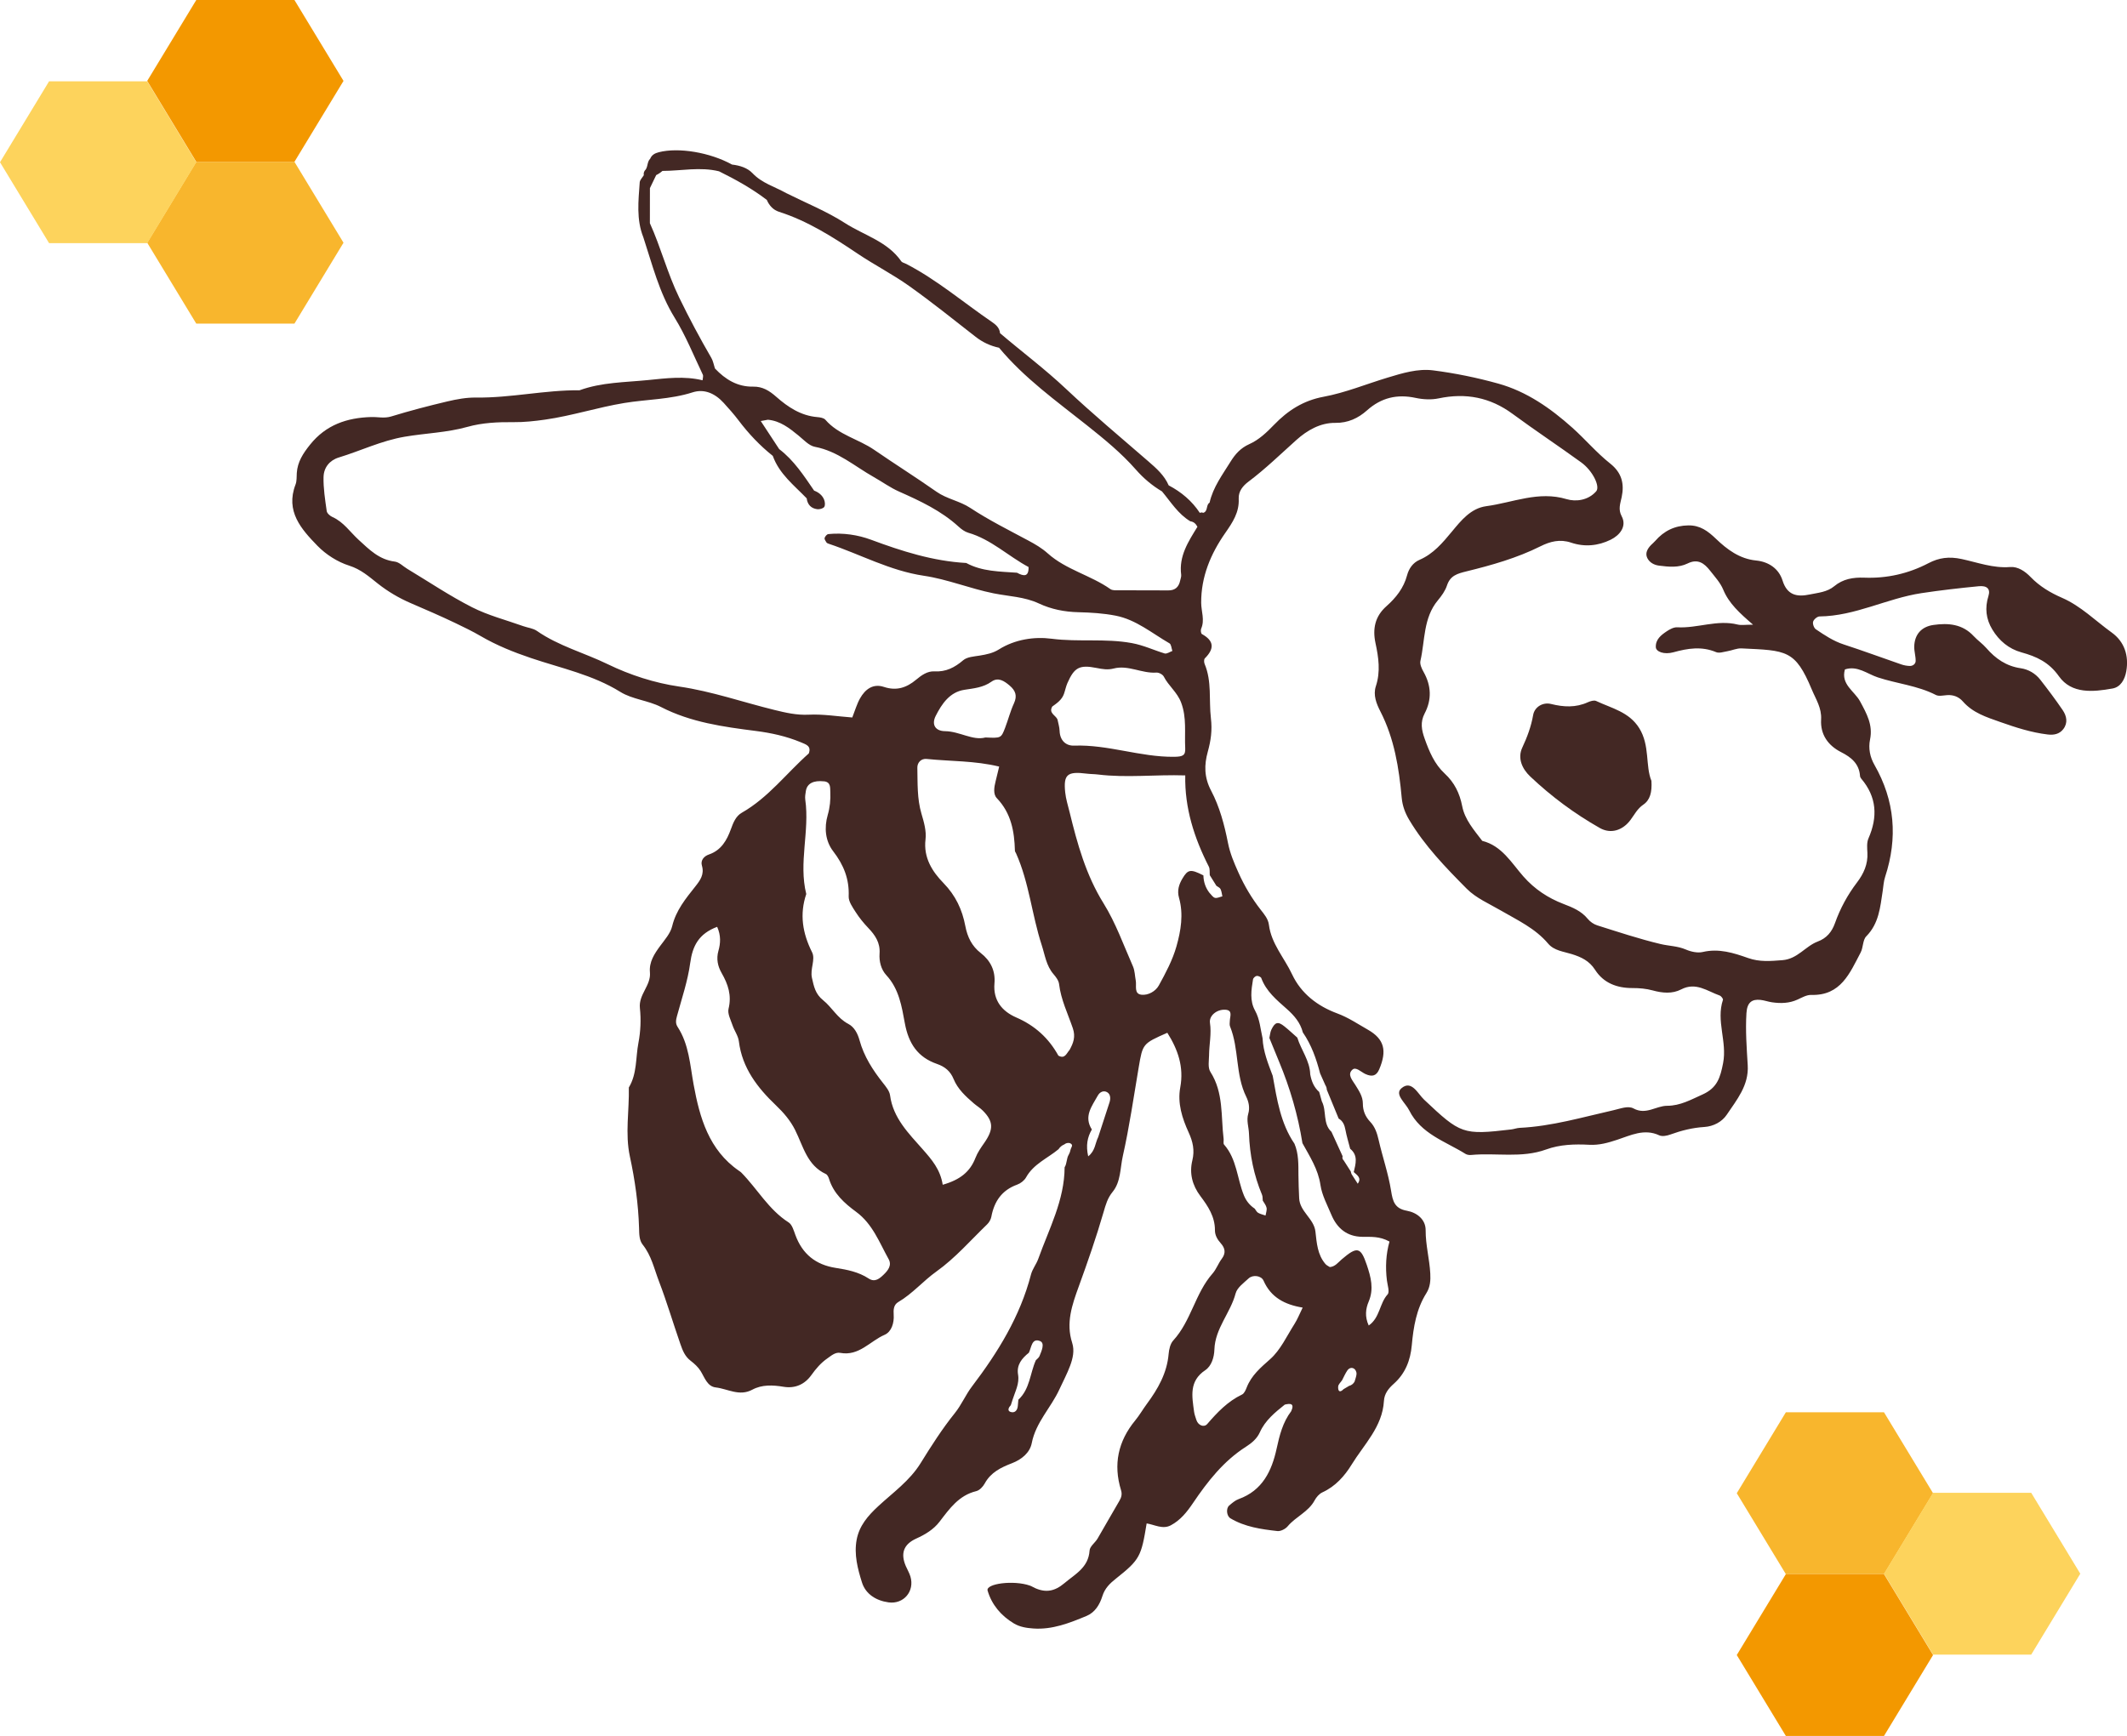 <?xml version="1.0" encoding="UTF-8"?>
<svg id="_レイヤー_2" data-name="レイヤー 2" xmlns="http://www.w3.org/2000/svg" viewBox="0 0 1550.35 1265.66">
  <defs>
    <style>
      .cls-1 {
        fill: #fdd35c;
      }

      .cls-1, .cls-2, .cls-3, .cls-4 {
        stroke-width: 0px;
      }

      .cls-2 {
        fill: #f39800;
      }

      .cls-3 {
        fill: #432824;
      }

      .cls-4 {
        fill: #f8b62d;
      }
    </style>
  </defs>
  <g id="_レイヤー_1-2" data-name="レイヤー 1">
    <g>
      <g>
        <path class="cls-3" d="m1203.72,569.34c-4.52-10.91-1-25.79-8.9-38.45-7.41-11.88-20.17-14.51-31.42-19.81-1.55-.73-4.22.11-6.05.94-8.83,4.01-17.6,3.54-26.83,1.24-5.94-1.48-11.99,2.19-13.01,8.01-1.48,8.43-4.31,16.05-7.92,23.77-3.67,7.85-.03,15.6,5.78,21.1,15.36,14.54,32.33,27.14,50.73,37.56,7.98,4.52,16.61,1.8,22.32-5.84,2.93-3.92,4.99-8.21,9.37-11.19,4.95-3.37,6.43-9.07,5.92-17.33Z"/>
        <path class="cls-3" d="m231.43,397.98c6.19,6.36,14.62,11.73,23.03,14.4,8.66,2.74,14.47,8.01,21.11,13.25,7.12,5.61,15.2,10.39,23.53,13.99,10.99,4.75,21.95,9.45,32.76,14.63,6.3,3.02,12.46,5.99,18.54,9.53,11.52,6.72,23.8,11.67,36.65,16.01,21.91,7.41,44.9,12.12,65.12,24.68,8.76,5.44,20.3,6.2,29.6,10.99,21.8,11.24,45.46,14.45,69.13,17.48,11.33,1.45,22.18,3.84,32.67,8.18,3.56,1.59,8.04,2.52,5.96,8.2-16.26,14.41-29.47,32.22-48.81,43.22-4.4,2.5-6.23,7.19-7.99,12.03-2.91,8-6.99,15.35-16.02,18.44-3.47,1.19-6.25,4.17-5.09,8.12,1.89,6.43-1.25,10.69-4.85,15.24-6.97,8.8-14.06,17.38-16.83,28.91-1.25,5.2-5.39,9.86-8.73,14.38-4.29,5.81-8.17,11.77-7.48,19.26.89,9.66-8.38,16.08-7.31,26.08.89,8.31.52,17.05-1.06,25.26-2.1,10.9-.92,22.59-7.01,32.63.39,16.77-2.84,33.6.77,50.31,3.71,17.19,6.16,34.56,6.69,52.15.13,4.31.02,8.83,2.68,12.17,6.33,7.94,8.3,17.46,11.8,26.61,5.77,15.06,10.29,30.48,15.59,45.66,1.67,4.8,3.3,9.11,7.5,12.32,2.76,2.11,5.5,4.61,7.3,7.52,2.96,4.79,4.85,11.22,11.02,11.94,8.78,1.02,17.21,6.73,26.66,1.64,7.03-3.79,14.89-3.42,22.75-2.12,8.35,1.39,15.38-1.65,20.31-8.55,3.32-4.64,6.9-8.85,11.62-12.13,2.93-2.04,5.86-4.7,9.46-4.03,13.62,2.52,21.66-8.58,32.28-13.18,5.05-2.19,7.04-8.67,6.62-14.61-.26-3.79,0-7.32,3.37-9.29,10.37-6.07,18.08-15.35,27.86-22.32,13.57-9.67,24.8-22.64,36.91-34.34,1.45-1.41,2.67-3.54,3.04-5.51,2.11-11.24,7.68-19.4,18.85-23.43,2.5-.9,5.19-2.99,6.46-5.27,5.45-9.79,15.64-13.88,23.66-20.54,1.05-1.59,2.44-2.78,4.21-3.49,1.16-.95,2.48-1.28,3.96-.99,3.26,1.32.8,3.28.56,5-.23,1.19-.64,2.32-1.24,3.37-1.78,2.85-1.25,6.45-3.05,9.3-.09,24.05-11.4,44.89-19.2,66.73-1.41,3.94-4.28,7.43-5.31,11.43-7.93,30.6-24.16,56.82-42.99,81.6-4.7,6.18-7.58,13.31-12.52,19.46-9.21,11.45-17.19,23.96-24.94,36.49-7.97,12.88-20.17,21.45-30.91,31.4-7.56,7.01-13.8,14.24-15.71,24.39-2.01,10.71.74,21.26,3.88,31.21,2.69,8.51,10.33,13.26,19.38,14.5,11.02,1.5,19.1-8.1,15.94-18.82-.79-2.68-2.32-5.14-3.42-7.74-3.84-9.06-1.69-15.73,7.67-19.97,6.63-3,12.63-6.63,16.97-12.29,7.28-9.48,14.04-19.19,26.74-22.28,2.4-.58,4.9-3.23,6.17-5.56,4.41-8.12,11.83-11.7,19.91-14.81,6.9-2.65,13.01-7.58,14.38-14.63,2.97-15.23,14.06-25.87,20.17-39.23,2.63-5.76,5.67-11.37,7.84-17.29,1.94-5.29,3.28-10.98,1.45-16.64-4.68-14.49-.05-27.69,4.83-41.12,6.49-17.85,12.74-35.82,18.03-54.05,1.6-5.5,2.88-10.28,6.66-14.9,5.99-7.34,5.44-17.35,7.41-26.1,4.8-21.32,7.89-43.02,11.56-64.59,2.95-17.34,2.88-17.35,20.88-25.27,7.7,12.2,12.19,24.89,9.42,39.84-2.13,11.49,1.38,22.46,6.14,32.87,3.02,6.61,4.49,12.89,2.66,20.39-2.26,9.24-.08,18.07,5.89,25.98,5.53,7.34,10.65,15.01,10.59,24.91-.02,3.6,1.79,6.74,4.24,9.47,3.18,3.54,3.89,7.14.73,11.34-2.53,3.36-3.96,7.61-6.71,10.73-12.7,14.44-15.58,34.58-28.66,48.83-2.15,2.35-3.06,6.42-3.35,9.8-1.2,13.98-7.77,25.46-15.84,36.38-2.93,3.97-5.4,8.31-8.53,12.11-12.46,15.16-16.11,32.04-10.33,50.84.91,2.97.28,5.29-1.26,7.88-5.39,9.07-10.48,18.32-15.84,27.41-1.79,3.03-5.63,5.68-5.82,8.68-.81,12.46-10.39,17.11-18.41,23.88-6.96,5.87-13.4,7.06-21.28,3.55-1.29-.57-2.5-1.37-3.82-1.83-11.85-4.16-32.31-1.45-30.82,3.64,2.99,10.25,9.78,18.31,19.1,23.91,4.36,2.62,9.24,3.37,14.22,3.72,13.87.98,26.36-3.99,38.74-9.12,6.29-2.61,9.66-8.33,11.6-14.48,1.81-5.73,5.36-9.19,10.01-12.87,17.4-13.8,18.33-16.15,22.26-40.14,5.7.89,11.7,4.55,17.63,1.37,7.05-3.78,11.71-9.65,16.18-16.26,10.6-15.68,22.27-30.63,38.56-41,4.33-2.76,8.1-6,10.13-10.53,3.93-8.77,11.02-14.46,18.18-20.2,4.26-1.04,7.2-.8,4.69,4.79-6.16,8.1-8.52,17.59-10.64,27.33-3.57,16.36-10.36,30.53-27.68,36.77-2.54.92-4.78,2.89-6.89,4.69-2.43,2.07-1.93,7.64.93,9.34,10.51,6.26,22.38,7.95,34.21,9.27,2.39.27,5.86-1.52,7.49-3.47,5.88-7.03,15.11-10.46,19.64-18.91,1.25-2.33,3.35-4.78,5.67-5.84,9.49-4.33,16.24-11.98,21.29-20.22,9.05-14.76,22.47-27.56,23.55-46.38.31-5.47,3.45-9.23,7.15-12.53,8.44-7.51,12.15-17.1,13.15-28.05,1.22-13.35,3.33-26.46,10.67-38.1,2.79-4.42,3.09-9.36,2.82-14.34-.58-10.54-3.43-20.77-3.38-31.5.04-7.85-6.34-12.87-13.7-14.2-8.89-1.6-10.27-6.85-11.51-14.65-1.99-12.45-6.21-24.52-9.03-36.86-1.14-4.97-2.62-9.59-6.11-13.27-3.61-3.8-5.43-8.14-5.42-13.36,0-5.23-2.86-9.31-5.46-13.55-2.13-3.47-6.14-7.67-2.12-11.2,2.55-2.25,6.25,1.74,9.4,3.19,5.18,2.38,8.15,1.2,10.12-3.43,5.73-13.5,3.79-21.99-8.26-28.86-7.3-4.15-14.26-8.9-22.39-11.9-14.28-5.28-26.3-14.44-32.87-28.47-5.63-12.02-15.14-22.25-16.89-36.09-.55-4.38-3.36-7.62-6-11.01-6.53-8.38-11.9-17.41-16.27-27.2-3.16-7.08-6.06-13.8-7.6-21.65-2.55-12.98-6.1-26.3-12.23-37.89-5.24-9.91-5.08-19.02-2.47-28.43,2.28-8.24,3.33-15.63,2.28-24.53-1.55-13.12.83-26.69-4.57-39.5-.5-1.17-.56-3.36.16-4.09,6.95-6.92,6.93-12.71-2.13-17.71-.73-.4-1.03-2.84-.56-3.91,2.77-6.32.06-12.58.02-18.84-.11-19.07,6.95-35.76,17.53-50.93,5.41-7.76,10.3-15.09,9.82-24.99-.26-5.45,3.08-9.42,7.09-12.43,12.42-9.32,23.48-20.15,35.01-30.46,7.61-6.81,17.23-12.57,28.34-12.42,9.16.13,16.66-3.38,23.1-9.13,10.36-9.25,21.9-11.97,35.41-9.08,5.4,1.16,11.44,1.48,16.8.35,19.79-4.16,37.52-.75,53.92,11.33,16.43,12.1,33.48,23.38,50,35.37,8.31,6.03,13.96,17.55,10.88,21.07-5.79,6.61-14.78,7.74-21.56,5.7-20.51-6.17-39.14,2.53-58.48,5.12-11.34,1.52-18.41,10.46-25.09,18.51-6.86,8.27-13.5,16.24-23.64,20.63-4.84,2.1-7.76,6.39-9.05,11.24-2.48,9.33-8.09,16.38-15.05,22.56-8.32,7.37-10.23,16.42-7.97,26.94,2.23,10.4,3.77,20.79.26,31.38-2.13,6.45.41,12.78,3.28,18.37,10.19,19.85,13.58,41.27,15.57,63.08.53,5.78,2.48,11.01,5.41,15.93,11.3,19.01,26.62,34.81,42,50.31,6.76,6.82,16.36,10.92,24.88,15.88,12.16,7.08,25.05,12.98,34.44,24.12,4.35,5.15,11.21,5.76,17.23,7.64,6.87,2.15,12.75,4.86,16.98,11.47,6.19,9.65,15.94,13.34,27.37,13.29,4.88-.02,9.93.43,14.62,1.72,7.12,1.96,14.29,2.61,20.73-.73,10.76-5.59,19.03,1.25,28.07,4.44,1.09.38,2.65,2.41,2.41,3.15-5.14,15.32,3.15,30.45.11,46.11-2.07,10.67-4.3,18.12-15.06,22.93-8.41,3.76-16.13,8.19-25.71,8.21-8.13.02-15.41,6.9-24.52,1.95-3.97-2.16-9.53.13-14.44,1.24-22.68,5.11-45.09,11.77-68.53,12.9-2.09.1-4.14.93-6.24,1.17-35.28,4.15-36.83,3.38-63.5-21.78-4.5-4.25-9.09-14.63-16.51-8.22-5.16,4.45,2.99,10.62,5.67,16.01,8.64,17.35,26.32,22.6,41.06,31.8,1.11.69,2.76.92,4.1.79,18.2-1.72,36.79,2.52,54.71-4.01,10.07-3.67,20.83-3.98,31.38-3.42,7.31.39,13.58-1.41,20.42-3.66,9.67-3.17,19.66-8.36,30.62-3.23,2.17,1.01,5.61.32,8.11-.59,8.03-2.91,16.14-4.96,24.71-5.49,6.7-.41,12.94-3.8,16.35-8.89,7.31-10.92,16.2-21.4,15.32-36.12-.75-12.64-1.73-25.26-.93-38.04.49-7.78,3.99-10.3,10.29-9.6,2.79.31,5.5,1.33,8.28,1.73,6.38.92,12.64.8,18.7-1.99,3.19-1.47,6.67-3.48,9.97-3.38,21.57.64,28.11-15.97,35.99-30.91,1.94-3.67,1.47-9.15,4.11-11.82,9.21-9.32,10.15-21.17,11.95-32.92.53-3.48.69-7.09,1.78-10.4,9.31-28.4,7.14-55.59-7.79-81.7-3.22-5.63-4.52-12.04-3.19-18.49,2.19-10.61-2.43-18.79-7.26-27.77-4.02-7.47-14.24-12.41-11.05-23.31,9.12-2.97,16.25,3.27,23.95,5.81,14,4.62,28.98,5.95,42.33,12.82,2.21,1.14,5.53.28,8.32.11,4.57-.28,8.44,1.29,11.36,4.62,7.34,8.36,17.08,11.4,27.28,15,11.37,4.02,22.58,7.64,34.51,9.08,4.47.54,8.61-.22,11.43-3.93,3.5-4.59,2.43-9.58-.47-13.85-5.15-7.57-10.66-14.91-16.29-22.13-3.6-4.62-8.7-7.58-14.37-8.4-10.46-1.53-18.25-6.96-24.97-14.69-2.77-3.18-6.37-5.63-9.25-8.74-8.16-8.81-18.49-9.67-29.36-8.11-8.76,1.26-13.77,7-13.95,15.78-.07,3.5,1.1,7.02,1.03,10.51-.04,2.12-2.02,3.67-4.32,3.6-2.07-.07-4.2-.45-6.16-1.13-13.99-4.82-27.86-9.98-41.93-14.55-7.56-2.46-13.97-6.76-20.37-11.09-1.38-.93-2.43-4-1.95-5.56.5-1.64,3.02-3.76,4.68-3.78,25.99-.28,49.07-13.15,74.19-16.97,13.91-2.11,27.9-3.7,41.91-5.06,5.99-.58,8.61,2,7.02,7.09-2.76,8.79-1.79,16.83,2.8,24.45,4.91,8.16,12,14.12,21.19,16.67,11.03,3.06,20.03,7.08,27.39,17.47,9.2,13,24.96,11.42,39.09,8.88,5.87-1.06,8.94-6.55,9.98-12.55,2-11.48-1.4-21.62-10.59-28.23-11.97-8.62-22.48-19.35-36.33-25.37-8.44-3.67-16.26-8.33-22.82-15.13-3.91-4.06-9.2-7.74-14.91-7.28-12.34,1-23.81-3.35-35.31-5.82-9.26-1.99-16.58-.97-24.17,3-14.72,7.69-30.37,11.21-46.87,10.58-8.1-.31-15.49.94-21.85,6.22-5.19,4.31-11.75,4.77-17.88,6.04-9.02,1.87-16.39.82-19.83-10.21-2.68-8.58-10.07-13.66-19.26-14.56-12.07-1.19-21.16-8.07-29.26-15.83-5.95-5.7-11.58-9.89-20.14-9.77-9.89.14-17.75,3.99-24.13,11.33-.92,1.07-2.04,1.96-3.03,2.97-2.61,2.67-4.46,5.94-2.76,9.46,1.57,3.25,4.88,5.11,8.56,5.58,7.05.9,14.28,1.65,20.87-1.59,7.44-3.67,12.15-.11,16.32,5.22,3.47,4.44,7.51,8.79,9.61,13.87,4.13,10,11.81,16.98,21.74,25.55-5.8,0-8.65.55-11.21-.09-14.89-3.74-29.27,2.81-44.01,2-2.56-.14-5.52,1.44-7.79,2.98-4.03,2.72-8.08,5.83-7.86,11.49.13,3.39,6.13,5.6,12.85,3.74,10.45-2.89,20.59-4.51,31.09-.1,2.25.95,5.47-.2,8.2-.66,3.45-.58,6.9-2.23,10.28-2.07,32.79,1.57,39.13.87,51.28,30.01,2.98,7.14,7.27,13.41,6.78,21.84-.63,10.92,4.99,18.94,14.66,23.84,7.34,3.72,13.08,8.43,13.71,17.36.05.66.42,1.4.87,1.92,11.36,13.37,12.14,27.87,5.27,43.57-1.33,3.04-.96,7.01-.77,10.51.44,8.28-2.73,15.23-7.53,21.54-6.92,9.1-12.31,19.02-16.11,29.73-2.3,6.48-6.15,11-12.54,13.4-9.11,3.43-14.67,12.74-25.84,13.6-8.6.66-16.54,1.4-24.89-1.55-10.6-3.74-21.32-7.18-33.08-4.42-3.8.89-8.6-.18-12.33-1.79-6.01-2.59-12.36-2.56-18.42-4-15.61-3.72-30.9-8.81-46.22-13.64-2.56-.81-5.16-2.64-6.87-4.72-4.72-5.75-10.93-8.28-17.7-10.88-11.17-4.28-21.01-10.71-29.25-20.09-8.68-9.88-15.65-22.32-29.96-25.91-5.93-7.83-12.69-15.39-14.61-25.29-1.83-9.44-5.7-17.27-12.76-23.79-7.48-6.92-11.26-16.04-14.62-25.47-2.23-6.27-3.31-12.01.01-18.34,5.31-10.13,4.86-20.33-.84-30.38-1.34-2.36-2.78-5.57-2.24-7.94,3.42-14.93,2-31.28,12.73-44.17,2.68-3.22,5.33-6.86,6.61-10.77,2.38-7.25,7.48-8.67,14.22-10.33,18.44-4.53,36.77-9.7,53.91-18.27,7.05-3.52,14.19-5.43,22.38-2.67,9.69,3.27,19.6,2.43,28.9-2.17,6.59-3.26,11.87-9.76,7.93-17.11-2.7-5.06-.98-9.17.03-14.01,1.97-9.47.2-17.59-8.38-24.38-9.89-7.84-18.16-17.67-27.6-26.12-15.86-14.18-33.24-26.39-53.94-32.16-15.56-4.34-31.55-7.61-47.57-9.66-11.16-1.43-22.37,2.03-33.19,5.3-15.54,4.69-30.75,11-46.6,13.94-14.9,2.76-26.15,10.13-36.06,20.38-5.45,5.64-11.04,11-18.12,14.17-6.2,2.77-10.18,7.16-13.63,12.74-5.93,9.58-12.78,18.64-15.31,29.94-2.8,1.68-.94,6.27-4.63,7.4-.83-.38-1.64-.37-2.46.05-5.75-8.76-13.51-15.24-22.72-20.09-3.17-7.33-8.93-12.39-14.8-17.48-20.15-17.49-40.66-34.6-60.06-52.88-15.31-14.43-32.09-26.98-48.04-40.56-.39-3.85-2.84-6.09-5.87-8.16-20.78-14.18-39.99-30.68-62.47-42.34-1.25-.65-2.97-.95-3.68-1.96-10.08-14.52-27.15-18.92-41-27.83-13.42-8.63-28.51-14.68-42.87-21.87-8.25-4.65-17.62-7.18-24.51-14.47-3.76-3.98-9.34-5.68-14.96-6.33-16.06-8.88-38.96-12.7-53.39-9-2.82.72-5.12,1.94-6.28,4.75-2.47,2.39-1.44,6.38-3.99,8.73-.65,1-.86,2.1-.65,3.27-1.03,1.74-2.85,3.42-2.98,5.22-.94,13.44-2.57,26.98,2.63,40.03h0c6.57,19.95,11.52,40.35,22.82,58.64,8.08,13.07,13.86,27.56,20.52,41.49.53,1.1-.08,2.75-.17,4.15-13.25-3.24-26.52-1.49-39.8-.16-16.74,1.69-33.74,1.56-49.85,7.44-25.29-.23-50.14,5.65-75.47,5.31-6.98-.09-14.11,1.21-20.94,2.83-13.71,3.24-27.37,6.82-40.84,10.94-5.08,1.56-9.74.3-14.59.43-17.62.5-33.02,5.64-44.64,20.2-5.05,6.32-9.09,12.46-9.63,20.6-.18,2.82.07,5.85-.91,8.39-7.53,19.55,4.22,32.62,16.02,44.74Zm526.23,590.79c-.48,1.16-1.74,2-2.64,2.98-4.27,9.58-4.33,21.03-12.75,28.77,0,0,0,0,0,0-.13,1.49-.26,2.98-.39,4.47,0,0,0,0,0,0-.26,3.41-2.36,5.52-5.43,4.39-2.41-.88-1.21-3.31.33-4.89.45-1.4.9-2.8,1.35-4.2,1.86-5.9,5.04-11.46,3.93-18.07-1.2-7.11,2.76-11.86,7.87-15.95,1.91-3.78,2.04-10.92,8.11-8.53,3.79,1.49,1.15,7.31-.38,11.02Zm115.14-604.69c-6.62,10.75-13.63,21.36-11.85,34.99.17,1.33-.43,2.78-.72,4.16-.99,4.73-3.62,7.28-8.75,7.23-11.99-.13-23.99,0-35.98-.07-2.08-.01-4.64.19-6.15-.88-14.4-10.14-32.35-14.11-45.62-26.01-4.31-3.86-9.01-6.61-14.01-9.29-14.3-7.68-28.92-14.94-42.42-23.85-7.84-5.18-17.07-6.49-24.69-11.84-14.93-10.48-30.4-20.2-45.43-30.55-11.48-7.91-26-10.84-35.57-21.93-1.17-1.36-3.87-1.77-5.92-1.94-11.93-1.01-21.31-7.25-29.88-14.79-4.96-4.37-9.92-7.56-16.9-7.42-11.34.22-20.24-5.23-27.8-13.24-.85-2.58-1.29-5.41-2.63-7.71-8.35-14.37-16.14-28.98-23.42-43.96-8.56-17.6-13.34-36.53-21.37-54.24.01-8.53.02-17.06.03-25.58,1.52-3.17,3.05-6.33,4.57-9.5,1.66-.8,3.17-1.82,4.55-3.04,13.75-.03,27.52-3.11,41.25.28,12.18,6,24,12.6,34.83,20.85,1.74,4.11,4.71,7.32,8.81,8.64,21.09,6.74,39.41,18.47,57.59,30.69,12.19,8.2,25.39,14.92,37.34,23.43,16.56,11.79,32.44,24.54,48.46,37.06,5.15,4.02,10.78,6.62,17.08,7.97,18.42,22.17,41.76,38.82,64.06,56.56,12.62,10.04,25.06,20.19,35.67,32.29,5.6,6.38,11.84,11.63,19.05,15.91,6.43,7.7,11.74,16.47,20.67,21.8h.05c2.53.31,4.02,1.93,5.12,4.04Zm-8.91,161.39c.27,5.32-1.73,6.24-8.12,6.31-24.61.27-48.11-9.04-72.84-8.15-6.04.22-10.37-3.78-10.6-10.79-.09-2.78-1-5.53-1.54-8.3-1.34-3.11-6.62-4.63-3.8-9.41,3.45-2.47,6.96-4.9,8.48-9.12.95-2.65,1.45-5.47,2.58-8.03,5.01-11.34,8.72-13.45,21.24-10.97,4.23.84,8.13,1.53,12.4.41,10.69-2.79,20.6,3.74,31.22,2.96,1.76-.13,4.58,1.37,5.36,2.9,3.44,6.78,9.72,11.32,12.6,18.85,4.25,11.11,2.44,22.23,3.02,33.35Zm111.49,465.43c.12-1.59,1.85-3.06,2.86-4.59,1.26-2.4,2.32-4.93,3.84-7.14,1.18-1.72,3.26-2.5,5.1-1.11.93.71,1.65,2.38,1.59,3.57-.11,1.94-.94,3.85-1.46,5.77-.93,1.55-2.24,2.6-4.01,3.06-1.32.78-2.64,1.56-3.95,2.34-3.2,3.29-4.18.88-3.97-1.9Zm-28.43-137.27c-.24-5.62-.5-11.24-.53-16.87-.04-7.75.21-15.52-2.89-22.87-10.17-14.94-12.76-32.3-15.86-49.51-3.35-8.89-6.96-17.72-7.4-27.4-1.57-6.8-1.96-13.82-5.49-20.2-3.97-7.17-2.73-15.06-1.47-22.73.17-1.01,1.65-2.37,2.68-2.52,1.06-.15,3.03.7,3.35,1.58,3.57,9.7,11.25,15.99,18.58,22.49,5.39,4.78,9.9,9.99,11.71,17.14,6.28,9.06,9.83,19.27,12.57,29.83,1.28,2.87,2.56,5.74,3.84,8.61.66,1.02,1.02,2.15,1.06,3.36,2.88,7,5.75,13.99,8.63,20.99,3.2,1.86,4.31,4.83,4.96,8.33.87,4.62,2.26,9.13,3.43,13.69,5.97,4.89,4.01,10.99,2.61,17,2.54,2.29,5.92,4.29,2.91,8.48-1.5-2.31-3.03-4.6-4.48-6.95-.35-.58-.42-1.33-.61-2.01-1.71-2.67-3.41-5.33-5.12-8-.91-.85-1.18-1.88-.81-3.07-2.71-5.93-5.42-11.85-8.12-17.78-6.55-6.08-3.35-15.24-7.03-22.22-.64-2.28-1.27-4.57-1.91-6.85-3.91-3.42-5.65-7.93-6.56-12.88h0c-.26-9.93-6.63-17.7-9.41-26.74-3.13-2.75-6.17-5.63-9.43-8.23-4.63-3.71-6.79-3.18-9.46,2.39-.88,1.84-1,4.04-1.47,6.08,2.36,5.77,4.73,11.54,7.09,17.31,7.96,19.14,13.74,38.9,17.01,59.38,5.35,9.75,11.44,18.95,13.14,30.55,1.09,7.43,4.96,14.51,7.92,21.6,4.14,9.93,11.4,15.98,22.52,16.14,6.3.09,12.62-.55,19.88,3.46-2.56,8.99-3.1,18.69-1.87,28.43.44,3.43,2.11,8.33.5,10.09-5.96,6.52-5.58,17.06-13.78,22.68-2.98-6.57-2.2-12.29-.02-17.44,3.93-9.29,1.6-17.87-1.36-26.67-4.44-13.17-7-13.77-18.3-4.11-2.61,2.23-4.77,5.31-8.66,5.62-1.07-.72-2.36-1.26-3.17-2.2-5.87-6.83-6.37-15.33-7.33-23.73-1.08-9.44-11.43-14.48-11.85-24.29Zm-46.3,69.35c1.1-4.2,5.92-7.63,9.49-10.93,3.04-2.8,9.2-2.07,10.86,1.71,5.39,12.25,15.53,17.47,28.5,19.6-2.25,4.57-3.77,8.5-5.99,11.98-5.61,8.8-10.16,18.94-17.72,25.63-7,6.2-13.62,11.8-17.08,20.61-.75,1.92-1.81,4.41-3.43,5.18-10.37,4.95-17.97,12.95-25.31,21.45-2.42,2.81-6.7,1-7.96-2.97-.63-1.99-1.4-3.99-1.67-6.04-1.48-11.14-3.8-22.2,8.16-30.2,4.56-3.05,6.48-9.36,6.66-15.04.48-15.47,11.76-26.74,15.48-40.99Zm-19.38-174.01c.13-7.72,1.84-15.33.66-23.2-.78-5.2,4.96-9.98,11.24-9.58,5.53.35,3.35,4.82,3.24,8.02-.05,1.4-.33,2.97.17,4.19,6.66,16.44,3.79,35.04,11.79,51.23,1.79,3.63,2.76,8.02,1.47,12.38-1.46,4.91.36,9.7.53,14.49.55,15.54,3.54,30.34,9.52,44.64.52,1.25.36,2.79.51,4.19h0c.98,1.75,2.43,3.4,2.79,5.27.34,1.76-.46,3.74-.76,5.62-1.82-.63-3.77-1.03-5.41-1.98-1.06-.61-1.66-2-2.47-3.04-3.65-2.41-6.3-5.74-7.9-9.71-4.97-12.25-5.11-26.38-14.44-36.99-.73-.83-.16-2.74-.33-4.12-2.03-16.51.09-33.73-9.65-48.91-1.99-3.1-1.01-8.28-.94-12.49Zm-85.43,54.54c-6.09-9.55.02-16.95,4.31-24.69,1.59-2.88,4.42-3.92,6.86-2.48,2.42,1.42,2.62,4.55,1.7,7.38-2.75,8.44-5.5,16.89-8.25,25.33-2.23,4.3-2.07,10.02-7.29,14.02-1.77-7.96-.61-13.93,2.67-19.56Zm-16.24-231.42c-1.16-4.77-2.69-9.53-3.19-14.39-1.35-13.08,1.55-15.43,15.62-13.65,2.75.35,5.56.3,8.31.64,20.85,2.55,41.76-.05,63.58.65-.49,23.78,6.54,45.63,17.19,66.53.89,1.74.49,4.14.69,6.23,1.61,2.58,3.22,5.15,4.83,7.73,1.03.78,2.49,1.34,3,2.38.79,1.6.94,3.52,1.35,5.31-1.83.42-3.84,1.5-5.44,1.08-1.54-.41-2.68-2.37-3.99-3.65-2.89-3.74-4.29-8-4.4-12.71-9.41-4.78-11.3-4.4-15.28,2.29-2.66,4.46-3.96,8.89-2.49,14.08,3.39,11.97,1.35,24-1.87,35.38-2.81,9.94-7.83,19.39-12.86,28.52-2.34,4.24-7.71,7.27-12.57,6.75-5.74-.62-3.51-6.54-4.24-10.35-.66-3.45-.66-7.18-2.03-10.3-6.82-15.46-12.54-31.67-21.39-45.91-12.91-20.75-19.16-43.45-24.81-66.61Zm-54.75,124.87c.78-9.11-2.81-16.54-10.01-22.13-6.48-5.04-9.71-11.67-11.23-19.68-2.25-11.9-7.02-22.19-15.95-31.36-8.04-8.24-14.69-18.41-13.06-31.84.73-6.02-1.16-12.62-2.95-18.64-3.27-11.05-2.76-22.33-3.01-33.55-.08-3.64,2.64-6.85,6.81-6.42,17.35,1.8,34.98,1.22,52.84,5.57-.98,4.03-1.76,7.39-2.61,10.73-1.07,4.23-1.91,9.36.88,12.28,10.44,10.91,12.83,24.18,13.2,38.34.02.65.55,1.28.84,1.93,9.55,21.35,11.5,44.83,18.69,66.88,2.4,7.35,3.28,15,8.59,21.16,1.79,2.07,3.76,4.67,4.06,7.22,1.35,11.37,6.39,21.59,10.01,32.18,2.17,6.34.38,10.88-2.35,15.87-2.21,2.39-3.36,6.86-8.16,4.15-7.06-12.77-17.09-21.91-30.69-27.82-10.27-4.46-16.97-12.38-15.9-24.87Zm14.21-204.15c-2.65,5.73-4.2,11.96-6.47,17.88-2.9,7.55-3.01,7.51-14.31,6.99-9.25,2.49-18.78-4.47-29.46-4.59-7.16-.08-9.98-4.85-6.79-11.16,4.46-8.8,10.22-17.31,20.81-18.99,7.01-1.11,13.74-1.61,19.84-5.95,4.88-3.47,9.24-.54,13.23,2.85,4.29,3.64,5.7,7.44,3.15,12.96Zm-159.46,311.18c5.89,11.73,8.64,25.64,22.35,31.97,1.08.5,1.9,2.17,2.3,3.46,3.29,10.77,11.28,17.87,19.79,24.13,12.02,8.85,16.89,22.3,23.69,34.51,2.45,4.4-.42,8.14-3.53,11.15-3.05,2.96-6.45,5.96-11.06,2.93-7.3-4.79-15.64-6.43-23.97-7.72-14.65-2.27-24.34-10.13-29.43-24.01-1.2-3.27-2.36-7.52-4.92-9.16-14.59-9.3-22.79-24.46-34.5-36.35-.49-.5-1.11-.88-1.68-1.28-21.98-15.15-28.65-38.75-33.06-62.82-2.66-14.53-3.35-29.3-11.7-42.14-1.68-2.59-1.19-5.09-.41-7.95,3.49-12.81,7.85-25.55,9.62-38.62,1.68-12.37,6.13-21.27,19.64-26.35,2.86,6.37,2.45,12.1.93,17.46-1.69,5.98-.47,11.34,2.32,16.22,4.71,8.21,7.44,16.27,5.05,26.05-.88,3.59,1.59,8.13,2.92,12.1,1.33,3.96,4.11,7.64,4.6,11.65,2.39,19.46,13.6,33.86,26.97,46.61,5.76,5.49,10.58,11.15,14.09,18.14Zm20.97-254.35c5.04.55,4.47,4.49,4.63,7.85.26,5.66-.28,11.19-1.89,16.74-2.69,9.29-1.74,18.97,3.98,26.41,7.68,9.98,11.8,20.23,11.3,32.89-.15,3.75,2.8,7.88,5.04,11.39,2.65,4.14,5.8,8.04,9.2,11.6,5.07,5.29,8.82,10.81,8.27,18.65-.4,5.79,1.1,11.7,4.95,15.85,9.25,9.98,11.24,22.88,13.48,35.04,2.72,14.78,9.4,24.8,23.49,29.67,5.69,1.97,9.69,5.23,12.03,10.95,3.02,7.38,8.83,12.69,14.75,17.79,2.14,1.84,4.63,3.32,6.6,5.31,7.79,7.86,7.89,13.63,1,23.51-2.41,3.45-4.9,7.01-6.4,10.89-3.88,10.07-11.11,15.98-23.87,19.61-1.78-11.22-7.97-18.32-14.65-25.91-10.04-11.41-21.51-22.64-23.72-39.24-.42-3.2-3-6.32-5.14-9.03-7.47-9.45-13.89-19.39-17.12-31.16-1.35-4.91-3.81-9.67-8.21-11.95-7.92-4.1-11.86-12.05-18.32-17.24-5.68-4.56-6.7-9.89-8.15-16.24-1.51-6.6,2.73-13.44.08-18.74-6.94-13.89-9.23-27.66-4.23-42.46-5.7-22.87,2.57-45.9-.73-68.81-.29-2.03.1-4.21.43-6.27.86-5.49,5.46-7.91,13.21-7.07Zm-364.73-221.98c.16-6.68,4.33-12.05,11.07-14.1,16.04-4.88,31.01-12.24,48.06-15.15,15.18-2.59,30.76-2.97,45.77-7.19,10.83-3.04,22.18-3.55,33.6-3.43,7.6.09,15.36-.76,23.08-1.86,19.47-2.78,38.15-8.9,57.57-12.1,16.51-2.72,33.54-2.54,49.8-7.76,8.32-2.67,16.1.47,22.69,7.67,3.78,4.14,7.52,8.36,10.87,12.79,7.3,9.64,15.48,18.33,24.93,25.85h0c4.69,13.15,15.5,21.42,24.71,30.97.57,4.54,3.21,7.33,7.63,7.89,1.69.22,4.3-.43,5.14-1.63.86-1.23.55-3.82-.13-5.45-1.33-3.15-3.98-5.23-7.23-6.45-7.5-10.93-14.71-22.1-25.47-30.28-4.48-6.82-8.95-13.64-13.43-20.46h0c1.74-.31,3.48-.63,5.22-.94,0,0,0,0,0,0,0,0,0,0,0,0,8.97.82,15.6,6.07,22.23,11.47,3.8,3.09,7.65,7.45,12.04,8.28,16.65,3.15,28.94,14.18,42.95,22.07,6.14,3.46,11.93,7.69,18.34,10.53,15.49,6.88,30.73,14,43.43,25.6,2.03,1.86,4.49,3.69,7.06,4.44,16.68,4.83,29.09,17.06,43.94,25,.19,7.48-3.67,6.71-8.43,4.15-12.61-.93-25.42-.81-37-7.1-24.19-1.35-46.8-8.55-69.38-16.95-9.52-3.54-20.46-5.21-31.14-4.12-1.03.11-2.37,1.68-2.7,2.82-.26.9.69,2.26,1.34,3.26.34.52,1.15.81,1.81,1.03,23.06,7.71,44.45,19.62,69.24,23.28,17.08,2.52,33.65,9.38,50.82,12.82,11.04,2.21,22.47,2.46,32.95,7.37,9.07,4.25,18.67,6.14,28.77,6.38,9.08.22,18.27.78,27.16,2.51,14.89,2.89,26.5,12.83,39.27,20.18,1.33.77,1.44,3.66,2.11,5.56-1.89.66-4.08,2.29-5.63,1.82-7.99-2.42-15.36-5.99-23.95-7.56-19.42-3.55-38.94-.64-58.42-3.17-12.56-1.63-26.63.38-38.46,7.81-4.31,2.71-9.08,3.68-14.02,4.48-4.12.67-9.1.93-11.98,3.39-6.25,5.32-12.56,8.59-20.99,8.12-5.11-.29-9.47,2.85-13.27,6.03-7,5.87-14.32,8.36-23.5,5.31-8-2.65-13.71,1.72-17.45,8.38-2.33,4.15-3.65,8.87-5.64,13.9-10.84-.8-21.37-2.56-31.77-2.04-8.74.44-16.89-1.47-24.93-3.44-23.15-5.67-45.59-13.59-69.48-17.07-17.82-2.59-35.82-8.4-52.04-16.29-17.11-8.32-35.83-13.26-51.67-24.29-2.76-1.92-6.6-2.27-9.9-3.45-12.52-4.48-25.63-7.82-37.38-13.8-16.27-8.28-31.51-18.57-47.2-28.01-3.02-1.81-5.87-4.87-9.05-5.26-11.42-1.42-18.5-8.64-26.46-15.94-6.12-5.61-10.97-13.01-19.03-16.57-1.74-.77-3.94-2.7-4.17-4.35-1.17-8.29-2.51-16.68-2.31-24.99Z"/>
      </g>
      <g>
        <polygon class="cls-4" points="143.07 235.96 214.61 235.96 250.38 176.97 214.61 117.98 143.07 117.98 107.3 176.97 143.07 235.96"/>
        <polygon class="cls-1" points="35.77 177.27 107.31 177.27 143.08 118.28 107.31 59.29 35.77 59.29 0 118.28 35.77 177.27"/>
        <polygon class="cls-2" points="143.07 117.98 214.61 117.98 250.38 58.99 214.61 0 143.07 0 107.3 58.99 143.07 117.98"/>
      </g>
      <g>
        <polygon class="cls-4" points="1373.23 1029.7 1301.69 1029.7 1265.92 1088.69 1301.69 1147.68 1373.23 1147.68 1408.99 1088.69 1373.23 1029.7"/>
        <polygon class="cls-1" points="1480.53 1088.39 1408.99 1088.39 1373.22 1147.38 1408.99 1206.37 1480.53 1206.37 1516.3 1147.38 1480.53 1088.39"/>
        <polygon class="cls-2" points="1373.23 1147.68 1301.69 1147.68 1265.92 1206.67 1301.69 1265.66 1373.23 1265.66 1408.99 1206.67 1373.23 1147.68"/>
      </g>
    </g>
  </g>
</svg>